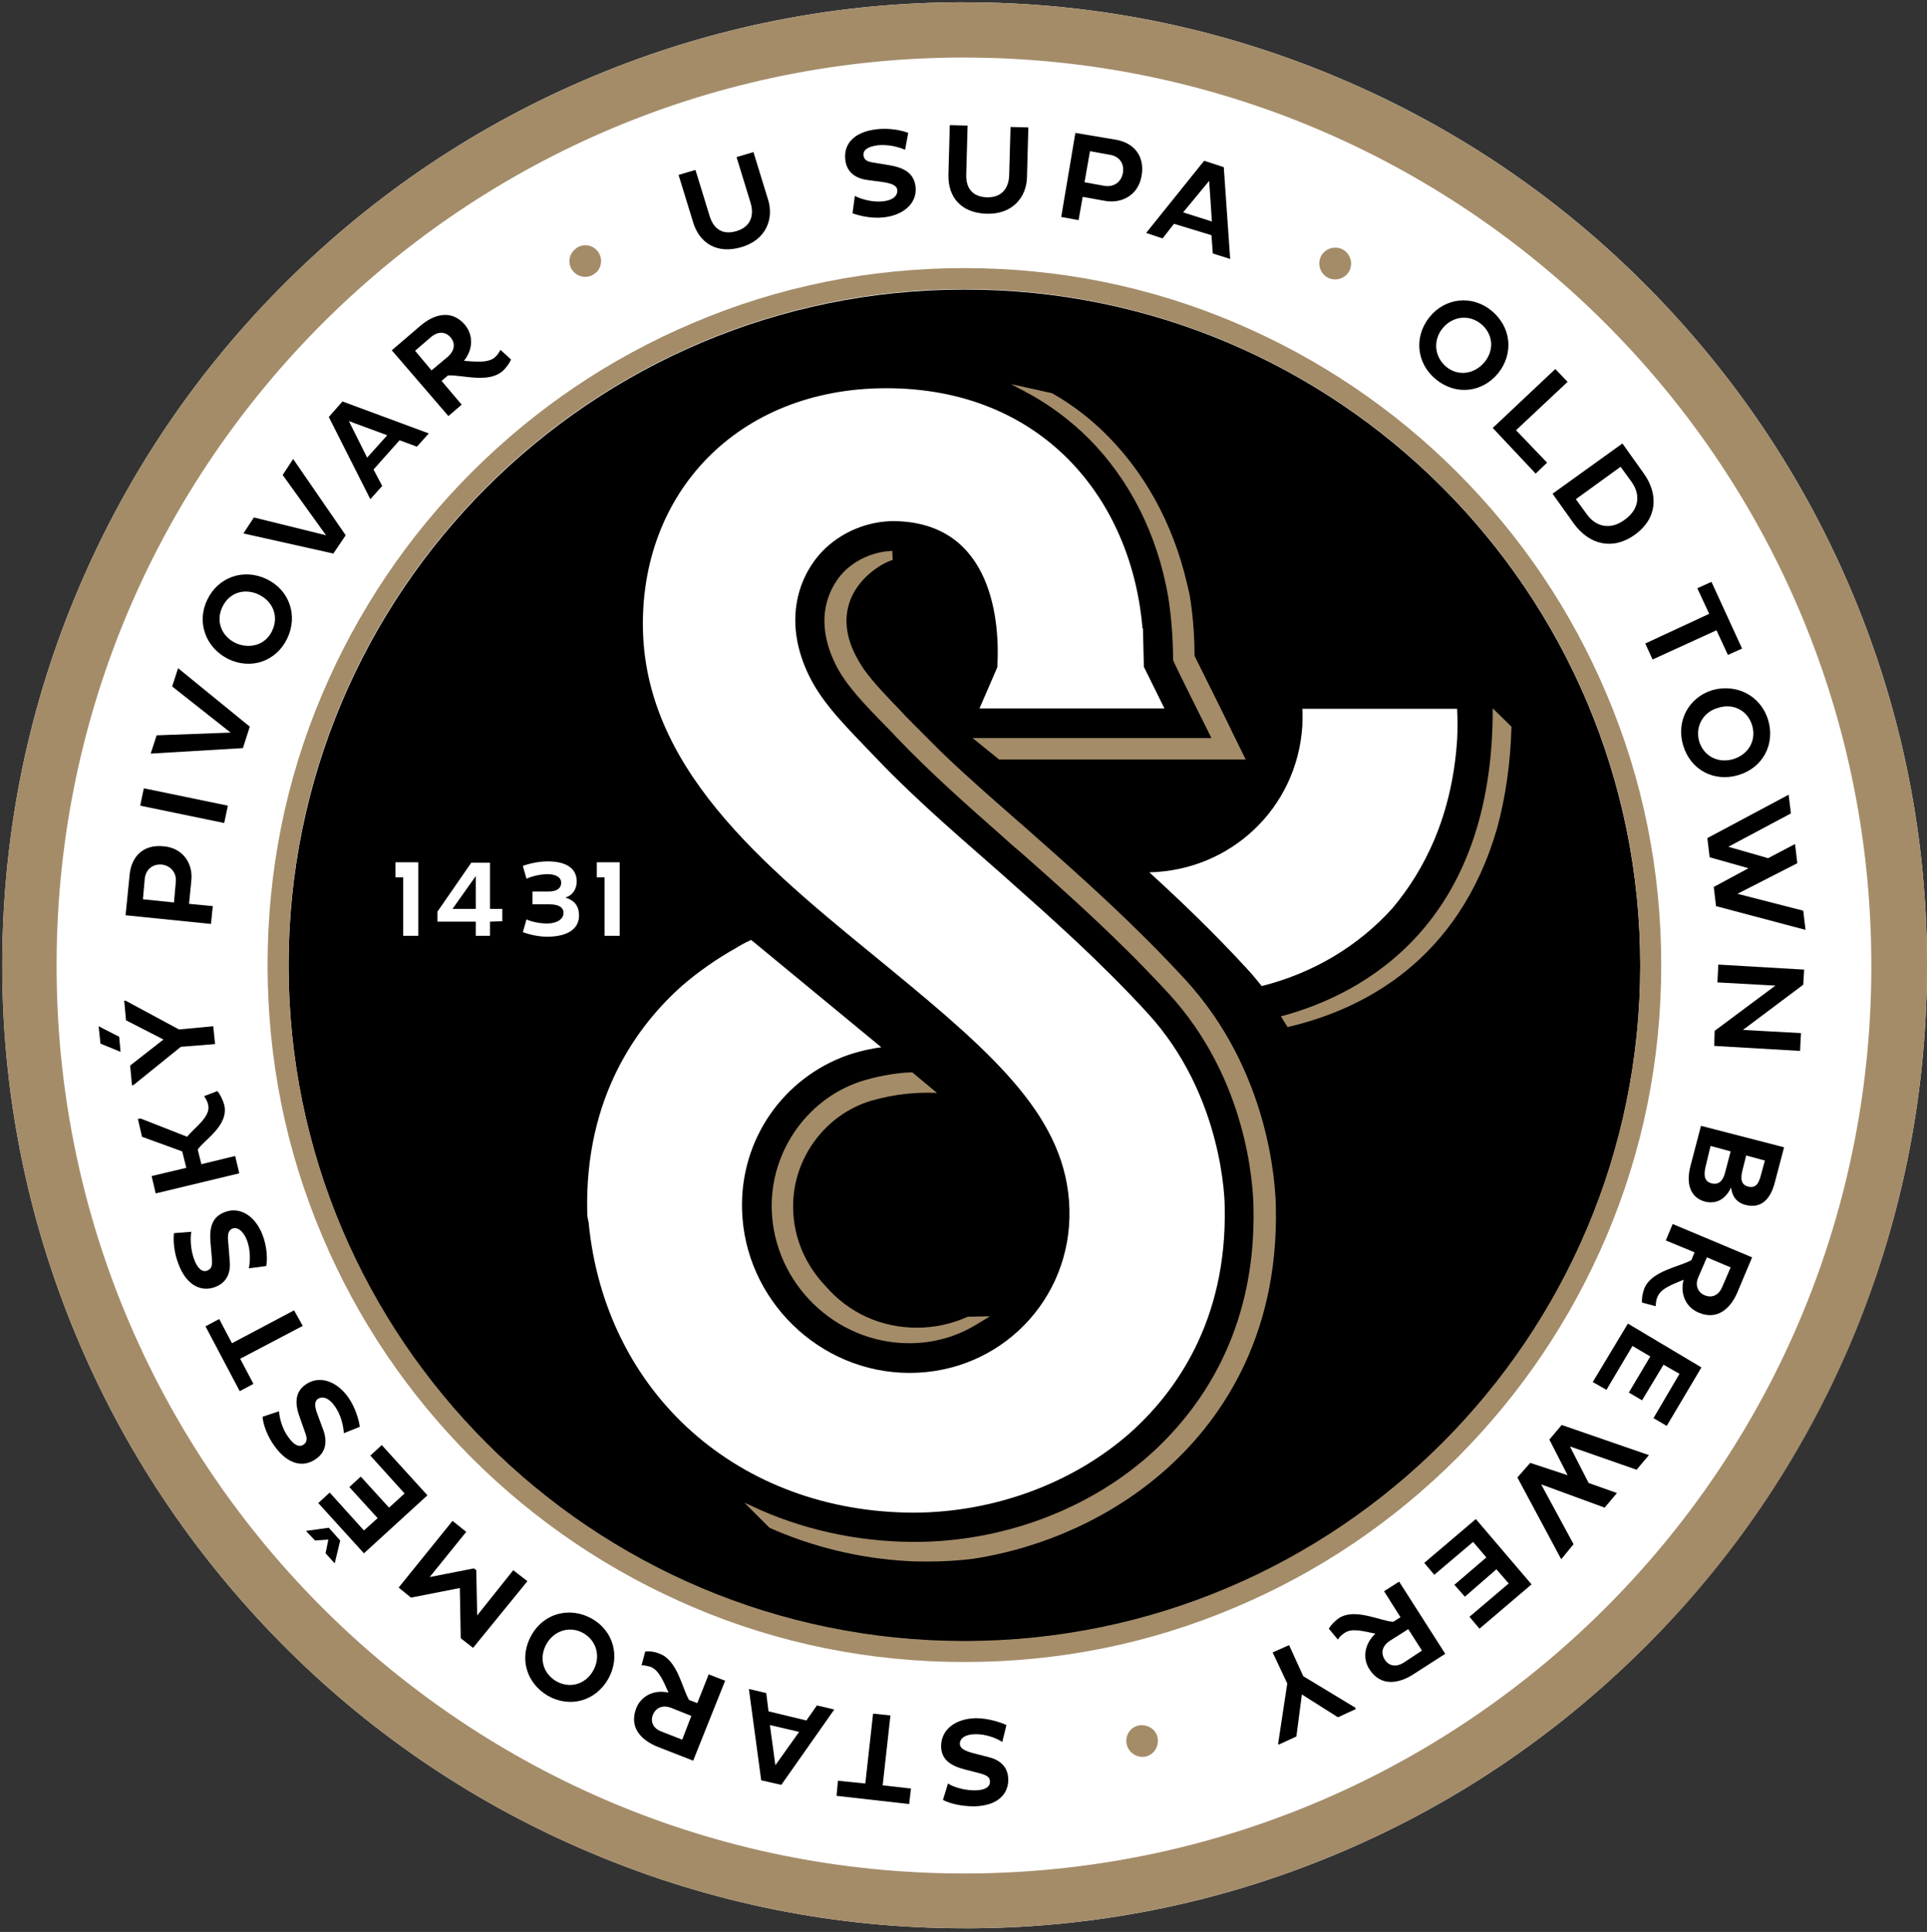 <?xml version="1.0" encoding="UTF-8"?>
<svg width="422px" height="423px" viewBox="0 0 422 423" version="1.1" xmlns="http://www.w3.org/2000/svg" xmlns:xlink="http://www.w3.org/1999/xlink">
    <rect x="0" y="0" width="422" height="423" fill="#333333" stroke="none"/>
    <title>Pivovar_U_Supa_barva</title>
    <g id="Page-1" stroke="none" stroke-width="1" fill="none" fill-rule="evenodd">
        <g id="Pivovar_U_Supa_barva" transform="translate(0.495, 0.5)" fill-rule="nonzero">
            <path d="M421.505,209.2 C421.305,180.9 415.505,153.4 404.405,127.6 C393.705,102.7 378.405,80.3 359.105,61.1 C339.805,41.9 317.305,26.9 292.305,16.4 C266.405,5.5 239.005,2.84217094e-14 210.705,2.84217094e-14 L209.005,2.84217094e-14 C180.505,0.2 153.005,6 127.105,17.2 C102.105,28 79.705,43.4 60.505,62.9 C41.305,82.4 26.305,105.1 15.905,130.3 C5.105,156.4 -0.195,184 0.005,212.5 C0.205,240.8 6.005,268.3 17.105,294.1 C27.805,319 43.105,341.4 62.405,360.6 C81.705,379.8 104.205,394.8 129.205,405.3 C155.105,416.2 182.505,421.7 210.805,421.7 C211.405,421.7 211.905,421.7 212.505,421.7 C241.005,421.5 268.505,415.7 294.405,404.5 C319.405,393.7 341.805,378.3 361.005,358.8 C380.205,339.3 395.205,316.6 405.605,291.4 C416.405,265.3 421.705,237.6 421.505,209.2" id="Path" fill="#FFFFFF"></path>
            <path d="M421.505,209.2 C421.305,180.9 415.505,153.4 404.405,127.6 C393.705,102.7 378.405,80.3 359.105,61.1 C339.805,41.9 317.305,26.9 292.305,16.4 C266.405,5.5 239.005,2.84217094e-14 210.705,2.84217094e-14 L209.005,2.84217094e-14 C180.505,0.2 153.005,6 127.105,17.2 C102.105,28 79.705,43.4 60.505,62.9 C41.305,82.4 26.305,105.1 15.905,130.3 C5.105,156.4 -0.195,184 0.005,212.5 C0.205,240.8 6.005,268.3 17.105,294.1 C27.805,319 43.105,341.4 62.405,360.6 C81.705,379.8 104.205,394.8 129.205,405.3 C155.105,416.2 182.505,421.7 210.805,421.7 C211.405,421.7 212.005,421.7 212.505,421.7 C241.005,421.5 268.505,415.7 294.405,404.5 C319.405,393.7 341.805,378.3 361.105,358.8 C380.305,339.3 395.305,316.6 405.705,291.4 C416.405,265.3 421.705,237.6 421.505,209.2 M212.205,409.7 C211.705,409.7 211.105,409.7 210.605,409.7 C101.605,409.7 12.705,321.8 11.905,212.5 C11.005,102.7 99.305,13 209.005,12.1 L210.605,12.1 C319.605,12.1 408.505,100.1 409.305,209.3 C410.305,319.1 322.005,408.8 212.205,409.7" id="Shape" fill="#A48C69"></path>
            <path d="M358.705,210.9 C358.705,292.7 292.405,358.9 210.705,358.9 C128.905,358.9 62.705,292.6 62.705,210.9 C62.705,129.1 129.005,62.9 210.705,62.9 C292.405,62.8 358.705,129.1 358.705,210.9" id="Path" fill="#000000"></path>
            <path d="M210.705,62.8 C292.505,62.8 358.705,129.1 358.705,210.8 C358.705,292.5 292.405,358.8 210.705,358.8 C128.905,358.8 62.705,292.5 62.705,210.8 C62.605,129.1 128.905,62.8 210.705,62.8 M210.705,58.2 C190.105,58.2 170.105,62.2 151.305,70.2 C133.105,77.9 116.805,88.9 102.805,102.9 C88.805,116.9 77.805,133.3 70.105,151.4 C62.105,170.2 58.105,190.2 58.105,210.8 C58.105,231.4 62.105,251.4 70.105,270.2 C77.805,288.4 88.805,304.7 102.805,318.7 C116.805,332.7 133.205,343.7 151.305,351.4 C170.105,359.4 190.105,363.4 210.705,363.4 C231.305,363.4 251.305,359.4 270.105,351.4 C288.305,343.7 304.605,332.7 318.605,318.7 C332.605,304.7 343.605,288.3 351.305,270.2 C359.305,251.4 363.305,231.4 363.305,210.8 C363.305,190.2 359.305,170.2 351.305,151.4 C343.605,133.2 332.605,116.9 318.605,102.9 C304.605,88.9 288.205,77.9 270.105,70.2 C251.305,62.2 231.305,58.2 210.705,58.2" id="Shape" fill="#A48C69"></path>
            <path d="M215.905,384.2 C218.805,384.9 220.305,386.6 220.305,389.2 C220.305,392.3 218.005,394.9 212.805,395 C210.105,395 207.505,394.4 206.005,393.6 L207.105,390 C208.505,390.9 210.905,391.5 212.905,391.5 C215.305,391.5 216.305,390.7 216.305,389.6 C216.305,388.6 215.605,388.2 214.205,387.8 L210.705,386.9 C207.305,386 205.605,384.5 205.605,381.8 C205.605,378.3 208.605,375.8 213.205,375.7 C215.905,375.7 218.605,376.6 219.905,377.2 L219.005,380.9 C217.605,380 215.405,379.2 213.205,379.2 C210.905,379.2 209.705,380.1 209.705,381.3 C209.705,382.3 210.705,382.8 212.405,383.3" id="Path" fill="#000000"></path>
            <polyline id="Path" fill="#000000" points="189.005 390 190.705 374.7 194.505 375.1 192.805 390.4 199.005 391.1 198.605 394.5 182.705 392.7 183.005 389.4"></polyline>
            <path d="M170.605,390.3 L166.205,389.3 L163.505,369.3 L167.305,370.2 L167.805,374.2 L176.105,376.2 L178.405,372.9 L182.205,373.8 M174.505,378.7 L168.105,377.2 L169.305,386 L174.505,378.7 Z" id="Shape" fill="#000000"></path>
            <path d="M151.305,385 L143.605,382 C140.105,380.6 137.205,377.9 138.805,373.6 C139.905,370.7 142.905,369.4 145.905,370.1 C144.905,367.9 143.905,365.3 142.105,364.5 C141.505,364.3 140.605,364.1 140.005,364.1 L140.805,361.1 C141.705,361 142.805,361.1 144.005,361.6 C147.905,363.1 148.905,369.2 150.405,371.7 L152.205,372.4 L154.705,366.1 L158.305,367.5 M148.905,380.4 L150.905,375.2 L146.405,373.4 C144.705,372.8 143.205,373.3 142.505,374.9 C141.805,376.6 142.705,378 144.305,378.6 L148.905,380.4 Z" id="Shape" fill="#000000"></path>
            <path d="M119.505,370.8 C114.705,368 113.105,362.4 115.905,357.5 C118.605,352.7 124.305,351.2 129.105,353.9 C133.905,356.6 135.405,362.3 132.705,367.1 C129.905,372 124.305,373.5 119.505,370.8 M127.305,357.1 C124.305,355.4 120.905,356.5 119.205,359.4 C117.505,362.4 118.305,365.8 121.305,367.6 C124.305,369.3 127.705,368.3 129.405,365.3 C131.105,362.3 130.205,358.8 127.305,357.1" id="Shape" fill="#000000"></path>
            <polyline id="Path" fill="#000000" points="93.605 344.8 103.305 342.9 103.805 343.3 104.005 353.2 111.905 343.3 115.005 345.7 103.105 360.3 100.405 358.2 100.205 347.2 89.505 349.3 86.805 347.1 98.605 332.5 101.605 334.9"></polyline>
            <path d="M71.405,336.6 L68.505,336.8 L66.505,334.7 L71.505,334 L74.005,336.8 L72.805,341.8 L70.805,339.6 M93.105,326.9 L79.205,339.6 L69.205,328.6 L71.705,326.3 L79.205,334.6 L82.205,331.9 L76.005,325.1 L78.505,322.8 L84.705,329.6 L88.105,326.5 L80.605,318.2 L83.105,315.9 L93.105,326.9 Z" id="Shape" fill="#000000"></path>
            <path d="M70.305,312.6 C71.305,315.4 70.705,317.6 68.605,319 C66.005,320.8 62.605,320.3 59.605,316.1 C58.005,313.9 57.105,311.3 57.005,309.7 L60.605,308.5 C60.705,310.1 61.405,312.5 62.605,314.1 C64.005,316.1 65.105,316.4 66.005,315.8 C66.805,315.2 66.805,314.4 66.305,313.1 L65.105,309.7 C63.905,306.4 64.305,304.1 66.505,302.6 C69.405,300.6 73.205,301.8 75.805,305.5 C77.405,307.8 78.105,310.5 78.305,311.9 L74.805,313.3 C74.705,311.7 74.205,309.4 72.905,307.5 C71.605,305.6 70.205,305.1 69.105,305.8 C68.305,306.4 68.405,307.5 69.005,309.1" id="Path" fill="#000000"></path>
            <polyline id="Path" fill="#000000" points="50.305 293.6 63.905 286.4 65.805 289.8 52.105 297 55.005 302.5 52.005 304.1 44.505 289.9 47.505 288.3"></polyline>
            <path d="M49.805,275.5 C50.105,278.4 49.005,280.4 46.605,281.3 C43.705,282.4 40.405,281.1 38.605,276.3 C37.605,273.8 37.405,271.1 37.605,269.5 L41.405,269.2 C41.105,270.8 41.305,273.3 42.005,275.2 C42.805,277.4 43.905,278.1 44.905,277.7 C45.905,277.3 46.005,276.5 45.905,275.1 L45.605,271.5 C45.305,268 46.105,265.9 48.705,264.9 C52.005,263.6 55.405,265.7 57.005,269.9 C58.005,272.5 58.105,275.3 57.805,276.7 L54.005,277.2 C54.305,275.6 54.405,273.3 53.605,271.1 C52.805,269 51.505,268.1 50.405,268.5 C49.405,268.9 49.305,270 49.505,271.7" id="Path" fill="#000000"></path>
            <path d="M33.605,260.8 L32.705,257 L40.305,255.2 L39.405,251.6 L30.605,248.4 L29.705,244.5 L30.305,244.4 L40.505,248.4 C41.705,246.7 45.705,244.1 45.105,241.5 C45.005,240.8 44.605,240.1 44.205,239.5 L47.105,238.4 C47.705,239.1 48.305,240.3 48.605,241.4 C49.705,245.9 44.205,249.1 42.805,251.2 L43.605,254.4 L51.005,252.6 L51.905,256.4" id="Path" fill="#000000"></path>
            <path d="M25.605,226.5 L25.905,229.8 L21.505,228 L21.105,224.2 M39.105,228.7 L28.705,237.1 L28.405,237.1 L28.005,232.8 L35.305,227.1 L27.105,222.9 L26.705,218.6 L27.005,218.6 L38.705,224.9 L46.205,224.2 L46.605,228.1 L39.105,228.7 Z" id="Shape" fill="#000000"></path>
            <path d="M27.005,199.9 L27.905,190.9 C28.305,187.2 30.705,184.3 35.405,184.8 C39.605,185.2 41.805,188.6 41.405,192.3 L40.905,197.4 L46.105,197.9 L45.705,201.8 M30.805,196.4 L37.605,197.1 L38.005,192.6 C38.205,190.7 37.005,189.1 35.005,188.8 C32.805,188.6 31.405,190 31.205,191.9 L30.805,196.4 Z" id="Shape" fill="#000000"></path>
            <polyline id="Path" fill="#000000" points="30.205 175.9 31.005 172.1 49.405 175.9 48.605 179.7"></polyline>
            <polyline id="Path" fill="#000000" points="32.505 164.5 33.805 160.5 50.005 159.9 37.205 149.8 38.505 145.8 54.205 158.6 52.705 163.3"></polyline>
            <path d="M44.905,130.8 C47.305,125.8 52.905,123.9 57.905,126.3 C62.905,128.7 64.805,134.3 62.405,139.3 C60.005,144.3 54.505,146.2 49.505,143.8 C44.505,141.3 42.505,135.7 44.905,130.8 M59.105,137.6 C60.605,134.5 59.305,131.2 56.205,129.7 C53.105,128.2 49.705,129.2 48.205,132.4 C46.705,135.5 48.005,138.8 51.105,140.3 C54.205,141.7 57.705,140.7 59.105,137.6" id="Shape" fill="#000000"></path>
            <polyline id="Path" fill="#000000" points="52.805 116.3 55.105 112.8 70.905 116.7 61.405 103.5 63.705 100 75.205 116.7 72.505 120.7"></polyline>
            <path d="M71.505,90.8 L74.505,87.4 L93.405,94.4 L90.805,97.3 L87.005,95.9 L81.305,102.3 L83.205,105.9 L80.605,108.8 M79.905,99.7 L84.305,94.8 L75.905,91.7 L79.905,99.7 Z" id="Shape" fill="#000000"></path>
            <path d="M85.305,76.2 L91.605,70.8 C94.405,68.4 98.305,67.1 101.305,70.6 C103.305,73 103.005,76.2 101.105,78.5 C103.605,78.7 106.305,79 107.805,77.8 C108.305,77.4 108.805,76.7 109.105,76.1 L111.405,78.2 C111.105,79 110.405,80 109.505,80.8 C106.305,83.5 100.505,81.5 97.605,81.7 L96.205,82.9 L100.605,88.1 L97.705,90.6 M90.405,76.3 L94.005,80.6 L97.705,77.5 C99.005,76.3 99.305,74.7 98.205,73.4 C97.005,72 95.405,72.1 94.005,73.2 L90.405,76.3 Z" id="Shape" fill="#000000"></path>
            <path d="M326.105,67.5 C330.405,71 331.105,76.8 327.605,81.2 C324.105,85.5 318.305,86.1 314.005,82.6 C309.705,79.1 309.105,73.3 312.505,69 C315.905,64.7 321.805,64 326.105,67.5 M316.205,79.8 C318.905,82 322.405,81.4 324.605,78.8 C326.805,76.1 326.505,72.6 323.805,70.4 C321.205,68.3 317.605,68.7 315.405,71.4 C313.305,74 313.605,77.6 316.205,79.8" id="Shape" fill="#000000"></path>
            <polyline id="Path" fill="#000000" points="326.405 93.2 340.105 80.3 342.805 83.1 331.505 93.7 338.305 100.8 335.805 103.2"></polyline>
            <path d="M354.805,96.6 L359.505,103.2 C362.705,107.7 362.505,113 357.505,116.6 C352.605,120.1 347.505,118.7 344.205,114.2 L339.505,107.6 M354.405,101.7 L344.605,108.8 L347.005,112.1 C349.005,114.9 352.205,115.6 355.305,113.3 C358.505,111 358.805,107.8 356.805,105 L354.405,101.7 Z" id="Shape" fill="#000000"></path>
            <polyline id="Path" fill="#000000" points="375.405 137.5 361.405 143.9 359.805 140.4 373.805 133.9 371.205 128.3 374.305 126.9 381.005 141.5 377.905 142.9"></polyline>
            <path d="M386.705,157.1 C388.305,162.4 385.605,167.6 380.205,169.2 C374.905,170.8 369.705,168.1 368.105,162.7 C366.505,157.4 369.305,152.2 374.505,150.6 C379.905,149.1 385.105,151.9 386.705,157.1 M371.605,161.8 C372.605,165.1 375.805,166.7 379.105,165.7 C382.405,164.7 384.205,161.6 383.205,158.3 C382.205,155 379.005,153.4 375.705,154.5 C372.505,155.4 370.705,158.5 371.605,161.8" id="Shape" fill="#000000"></path>
            <polyline id="Path" fill="#000000" points="382.405 189.6 373.905 187.2 373.405 183 391.205 173.5 391.705 177.6 378.005 184.9 386.705 187.4 392.605 184.3 393.105 188.5 380.005 195.2 394.405 198.9 394.905 203.1 375.305 197.9 374.805 193.7"></polyline>
            <polyline id="Path" fill="#000000" points="388.305 215.3 375.605 214.6 375.805 210.7 394.605 211.8 394.405 215.1 381.205 225 393.905 225.7 393.705 229.6 374.905 228.5 375.005 225.2"></polyline>
            <path d="M390.205,250.7 L388.205,258.3 C387.205,262.3 385.005,264.2 381.705,263.3 C379.805,262.8 378.805,261.4 378.605,259.5 C377.405,262 375.505,263.2 372.905,262.6 C369.905,261.8 368.605,259 369.705,254.8 L372.005,246 M373.005,255 C372.505,257.1 372.905,258.2 374.305,258.6 C376.005,259 376.905,258 377.405,255.8 L378.505,251.6 L374.105,250.4 L373.005,255 Z M381.105,255.7 C380.605,257.6 380.805,258.9 382.305,259.3 C383.905,259.7 384.605,258.8 385.105,256.9 L386.005,253.6 L381.905,252.5 L381.105,255.7 Z" id="Shape" fill="#000000"></path>
            <path d="M383.205,274.8 L380.005,282.4 C378.605,285.8 375.705,288.7 371.505,286.9 C368.605,285.7 367.405,282.7 368.205,279.7 C365.905,280.7 363.305,281.5 362.505,283.4 C362.205,284 362.105,284.8 362.105,285.5 L359.105,284.7 C359.005,283.8 359.205,282.7 359.605,281.6 C361.205,277.7 367.305,276.9 369.905,275.4 L370.605,273.7 L364.305,271.1 L365.805,267.5 M378.505,277 L373.305,274.8 L371.405,279.2 C370.705,280.8 371.205,282.4 372.805,283.1 C374.505,283.8 375.905,283 376.605,281.4 L378.505,277 Z" id="Shape" fill="#000000"></path>
            <polyline id="Path" fill="#000000" points="356.005 289.3 372.105 298.9 364.505 311.7 361.605 310 367.305 300.3 363.805 298.3 359.105 306.1 356.205 304.4 360.905 296.5 357.005 294.2 351.305 303.8 348.305 302.1"></polyline>
            <polyline id="Path" fill="#000000" points="342.805 322.5 338.805 314.7 341.505 311.5 360.605 318.1 357.905 321.3 343.305 316.2 347.405 324.2 353.605 326.4 350.905 329.6 337.005 324.5 344.105 337.6 341.405 340.9 331.805 323 334.605 319.8"></polyline>
            <polyline id="Path" fill="#000000" points="322.705 332.1 334.905 346.4 323.505 356.1 321.305 353.5 329.905 346.2 327.205 343.1 320.305 349.1 318.005 346.5 325.005 340.5 322.105 337.1 313.605 344.3 311.405 341.7"></polyline>
            <path d="M316.005,361.6 L309.005,366.1 C305.905,368.1 301.905,368.9 299.405,365 C297.705,362.4 298.505,359.2 300.705,357.2 C298.305,356.7 295.605,355.9 294.005,357 C293.505,357.3 292.805,357.9 292.505,358.5 L290.505,356.1 C290.905,355.4 291.705,354.5 292.705,353.8 C296.205,351.5 301.705,354.4 304.605,354.6 L306.205,353.6 L302.605,347.9 L305.905,345.8 M310.905,360.9 L307.905,356.2 L303.805,358.8 C302.305,359.8 301.805,361.3 302.705,362.8 C303.705,364.4 305.305,364.5 306.805,363.6 L310.905,360.9 Z" id="Shape" fill="#000000"></path>
            <polyline id="Path" fill="#000000" points="284.905 366.5 296.305 373.4 296.405 373.7 292.505 375.5 284.605 370.5 283.405 379.7 279.505 381.5 279.405 381.3 281.405 368.1 278.205 361.3 281.805 359.7"></polyline>
            <path d="M154.905,46.8 C155.805,49.7 157.805,51 160.805,50.1 C163.805,49.2 164.705,46.8 163.905,44 L160.805,33.9 L164.505,32.8 L167.705,43.2 C169.005,47.4 167.305,52 161.905,53.6 C156.605,55.2 152.705,52.8 151.305,48.2 L148.105,37.8 L151.805,36.7" id="Path" fill="#000000"></path>
            <path d="M189.405,38.9 C186.505,38.5 184.805,36.9 184.605,34.3 C184.305,31.2 186.305,28.4 191.505,27.8 C194.205,27.5 196.905,28 198.405,28.6 L197.705,32.3 C196.205,31.6 193.805,31.1 191.805,31.3 C189.405,31.6 188.505,32.4 188.605,33.5 C188.705,34.5 189.405,34.9 190.805,35.1 L194.405,35.7 C197.905,36.3 199.705,37.7 200.005,40.4 C200.405,43.9 197.505,46.6 193.005,47.1 C190.305,47.4 187.505,46.7 186.205,46.2 L186.705,42.4 C188.105,43.1 190.405,43.8 192.705,43.6 C195.005,43.4 196.105,42.4 196.005,41.1 C195.905,40.1 194.805,39.7 193.105,39.4" id="Path" fill="#000000"></path>
            <path d="M211.105,37.7 C211.005,40.7 212.505,42.6 215.605,42.7 C218.805,42.8 220.405,40.8 220.505,37.9 L220.805,27.3 L224.705,27.4 L224.405,38.3 C224.305,42.7 221.205,46.5 215.505,46.3 C209.905,46.1 207.105,42.6 207.205,37.8 L207.505,26.9 L211.405,27" id="Path" fill="#000000"></path>
            <path d="M235.005,28.6 L243.905,30.1 C247.505,30.7 250.305,33.4 249.505,38 C248.805,42.2 245.205,44.1 241.605,43.5 L236.605,42.6 L235.705,47.7 L231.905,47 M238.205,32.6 L237.005,39.4 L241.405,40.2 C243.305,40.5 245.005,39.5 245.405,37.4 C245.805,35.2 244.505,33.7 242.605,33.4 L238.205,32.6 Z" id="Shape" fill="#000000"></path>
            <path d="M263.205,34.7 L267.505,36.1 L268.905,56.2 L265.105,55 L264.805,51 L256.605,48.5 L254.105,51.7 L250.505,50.5 M258.605,46 L264.905,48 L264.305,39.1 L258.605,46 Z" id="Shape" fill="#000000"></path>
            <path d="M294.105,59.9 C292.605,61.1 290.405,60.9 289.205,59.4 C288.005,57.9 288.205,55.7 289.705,54.5 C291.205,53.3 293.405,53.5 294.605,55 C295.805,56.5 295.605,58.7 294.105,59.9" id="Path" fill="#A48C69"></path>
            <path d="M130.005,59.2 C128.605,60.5 126.405,60.4 125.105,59 C123.805,57.6 123.905,55.4 125.405,54.1 C126.805,52.8 129.005,52.9 130.305,54.4 C131.505,55.8 131.405,58 130.005,59.2" id="Path" fill="#A48C69"></path>
            <path d="M246.205,380.1 C246.505,378.2 248.305,376.9 250.205,377.3 C252.105,377.6 253.405,379.4 253.005,381.3 C252.705,383.2 250.905,384.5 249.005,384.1 C247.105,383.7 245.905,381.9 246.205,380.1" id="Path" fill="#A48C69"></path>
            <path d="M106.805,201.3 L106.805,204.4 L103.705,204.4 L103.705,201.3 L95.305,201.3 L95.305,199.1 L102.705,188.4 L106.805,188.4 L106.805,198.5 L109.505,198.5 L109.505,201.2 M103.705,198.5 L103.705,191.3 L98.605,198.5 L103.705,198.5 Z" id="Shape" fill="#FFFFFF"></path>
            <path d="M116.105,194.7 L119.705,194.7 C121.505,194.7 122.405,193.9 122.405,192.8 C122.405,191.5 121.105,190.9 119.405,190.9 C117.405,190.9 115.405,191.6 114.805,191.9 L114.005,189.1 C115.005,188.7 117.305,188.1 119.405,188.1 C123.605,188.1 125.805,189.7 125.805,192.5 C125.805,194.1 124.905,195.6 123.305,196 C125.405,196.7 126.305,197.9 126.305,200 C126.305,202.8 123.905,204.6 119.305,204.6 C117.005,204.6 114.805,203.9 114.005,203.6 L114.805,200.8 C115.605,201.2 117.405,201.7 119.305,201.7 C121.405,201.7 122.905,200.8 122.905,199.4 C122.905,198.1 121.805,197.5 119.705,197.5 L116.105,197.5" id="Path" fill="#FFFFFF"></path>
            <polyline id="Path" fill="#FFFFFF" points="87.805 188.3 86.105 188.3 86.105 191.6 87.805 191.6 87.805 204.4 91.105 204.4 91.105 188.3"></polyline>
            <polyline id="Path" fill="#FFFFFF" points="131.905 188.3 130.205 188.3 130.205 191.6 131.905 191.6 131.905 204.4 135.205 204.4 135.205 188.3"></polyline>
            <path d="M272.305,211.3 C273.505,212.6 274.705,214 275.805,215.4 C287.005,212.6 296.905,206.7 304.405,198.4 C311.405,190.1 317.505,178.2 318.605,161.5 C318.605,161.3 318.805,158.7 318.605,154.7 L284.705,154.7 C284.805,156 284.705,157.2 284.705,158.5 C283.505,176.6 268.905,190.1 251.205,190.5 C258.205,196.9 265.105,203.5 272.305,211.3" id="Path" fill="#FFFFFF"></path>
            <path d="M246.905,313.3 C256.705,304.6 268.305,288.9 267.705,263.6 C267.705,262.9 267.505,239.4 250.705,221.2 C240.405,210 230.505,201.2 218.905,190.9 C211.805,184.6 200.705,175.3 191.105,165.2 C185.605,159.4 179.805,153.9 176.705,147.5 C171.205,136.3 173.805,126.4 179.505,120.3 C183.805,115.8 189.805,113.6 195.205,113.6 C217.105,113.8 218.505,136.1 217.905,145.6 C216.805,148.2 214.005,154.6 214.005,154.6 L254.505,154.6 L250.005,145.5 L249.805,137.1 L249.705,137.1 C247.305,108.5 227.505,84.5 193.605,84.5 C161.105,84.5 139.605,107.4 140.305,137.5 C141.105,169.4 169.405,191.1 194.505,211.7 C217.605,230.7 233.205,244.5 233.705,264.3 C234.205,284.1 218.505,300.1 198.705,300.1 C178.905,300.1 162.505,284 162.005,264.3 C161.605,249 171.005,235.5 185.205,230.5 C185.805,230.3 188.705,229.3 192.505,228.8 L164.005,205.3 C162.405,206 161.105,206.8 160.805,207 C156.505,209.4 152.505,212.2 148.905,215.3 C139.105,224 127.505,239.7 128.105,265 C128.105,265.7 128.205,266.3 128.405,267.1 C132.005,304.6 161.305,330.7 199.805,330.7 C217.205,330.6 234.405,324.3 246.905,313.3" id="Path" fill="#FFFFFF"></path>
            <path d="M211.405,287.8 L211.205,287.9 C207.805,289.4 204.105,290.2 200.305,290.2 C192.505,290.2 185.405,287 180.305,281.1 C175.905,276.5 173.305,270.5 173.205,264.2 C172.905,253.3 180.205,243.5 190.305,240.5 C195.605,239 200.205,238.6 204.705,238.8 C202.505,237 201.505,236.1 199.305,234.3 C196.805,234.3 192.605,234.9 188.905,236 C176.805,239.5 168.205,251.2 168.505,264.2 C168.905,280.4 182.405,293.6 198.605,293.6 C203.905,293.6 209.005,292.2 213.505,289.4 L216.305,287.7" id="Path" fill="#A48C69"></path>
            <path d="M326.405,154.6 C326.505,202.2 297.705,217.2 280.505,221.9 L280.005,222 L280.305,222.5 C280.605,223 281.005,223.6 281.305,224.1 L281.505,224.4 L281.805,224.3 C297.905,220.5 319.005,209.9 327.405,180.7 C329.205,174 330.305,166.6 330.505,158.6 L326.405,154.6" id="Path" fill="#A48C69"></path>
            <path d="M278.905,263.6 C278.805,258.8 277.505,233.9 258.905,213.8 C248.005,202 237.505,192.6 226.305,182.7 C225.105,181.6 223.705,180.4 222.205,179.1 C217.205,174.7 211.405,169.7 205.705,164.2 C205.605,164.1 199.705,158.2 199.105,157.6 C198.305,156.8 197.505,156 196.805,155.2 C193.905,152.2 190.905,149.1 188.805,146.2 C185.205,141 184.105,136.2 185.405,131.8 C187.105,126.1 192.505,123 194.405,122.3 L195.005,122.1 L194.905,120.1 L193.905,120.2 C190.305,120.5 186.605,122.3 184.205,124.8 C181.905,127.2 177.205,134.1 182.405,144.8 C184.605,149.4 188.905,153.8 193.405,158.4 C194.205,159.2 195.005,160 195.705,160.8 C203.405,168.9 212.105,176.5 219.005,182.6 C220.405,183.9 221.805,185.1 223.005,186.1 C234.105,195.9 244.505,205.2 255.305,216.9 C272.705,235.7 273.905,259.1 274.005,263.6 C274.705,291.4 261.905,308.6 251.105,318.2 C237.505,330.2 218.805,337.1 199.805,337.1 C187.105,337.1 174.705,334.3 163.805,329.1 L162.505,328.5 L168.005,334 C177.405,338.2 187.705,340.7 198.205,341.3 C199.805,341.4 201.405,341.4 202.905,341.4 C206.105,341.4 209.405,341.2 212.605,340.8 C228.205,338.4 243.005,331.6 254.305,321.7 C266.005,311.5 279.605,293.1 278.905,263.6" id="Path" fill="#A48C69"></path>
            <path d="M269.605,160.3 C269.605,160.2 263.105,147.1 261.105,143.1 C261.105,135.4 260.005,129.5 259.905,129.2 C259.805,128.8 259.705,128.3 259.605,127.9 L259.505,127.5 C256.405,114 249.905,102.3 240.605,93.5 C237.405,90.5 233.805,87.8 229.905,85.6 L220.905,83.6 L224.105,85.3 C229.205,88 233.905,91.5 238.005,95.6 C246.905,104.6 252.905,116.4 255.305,130 C255.305,130.1 256.405,136.2 256.405,143.9 L256.405,144.1 L256.505,144.3 C257.505,146.5 262.905,157.3 264.805,161.1 L212.505,161.1 L218.305,165.8 L272.305,165.8" id="Path" fill="#A48C69"></path>
        </g>
    </g>
</svg>